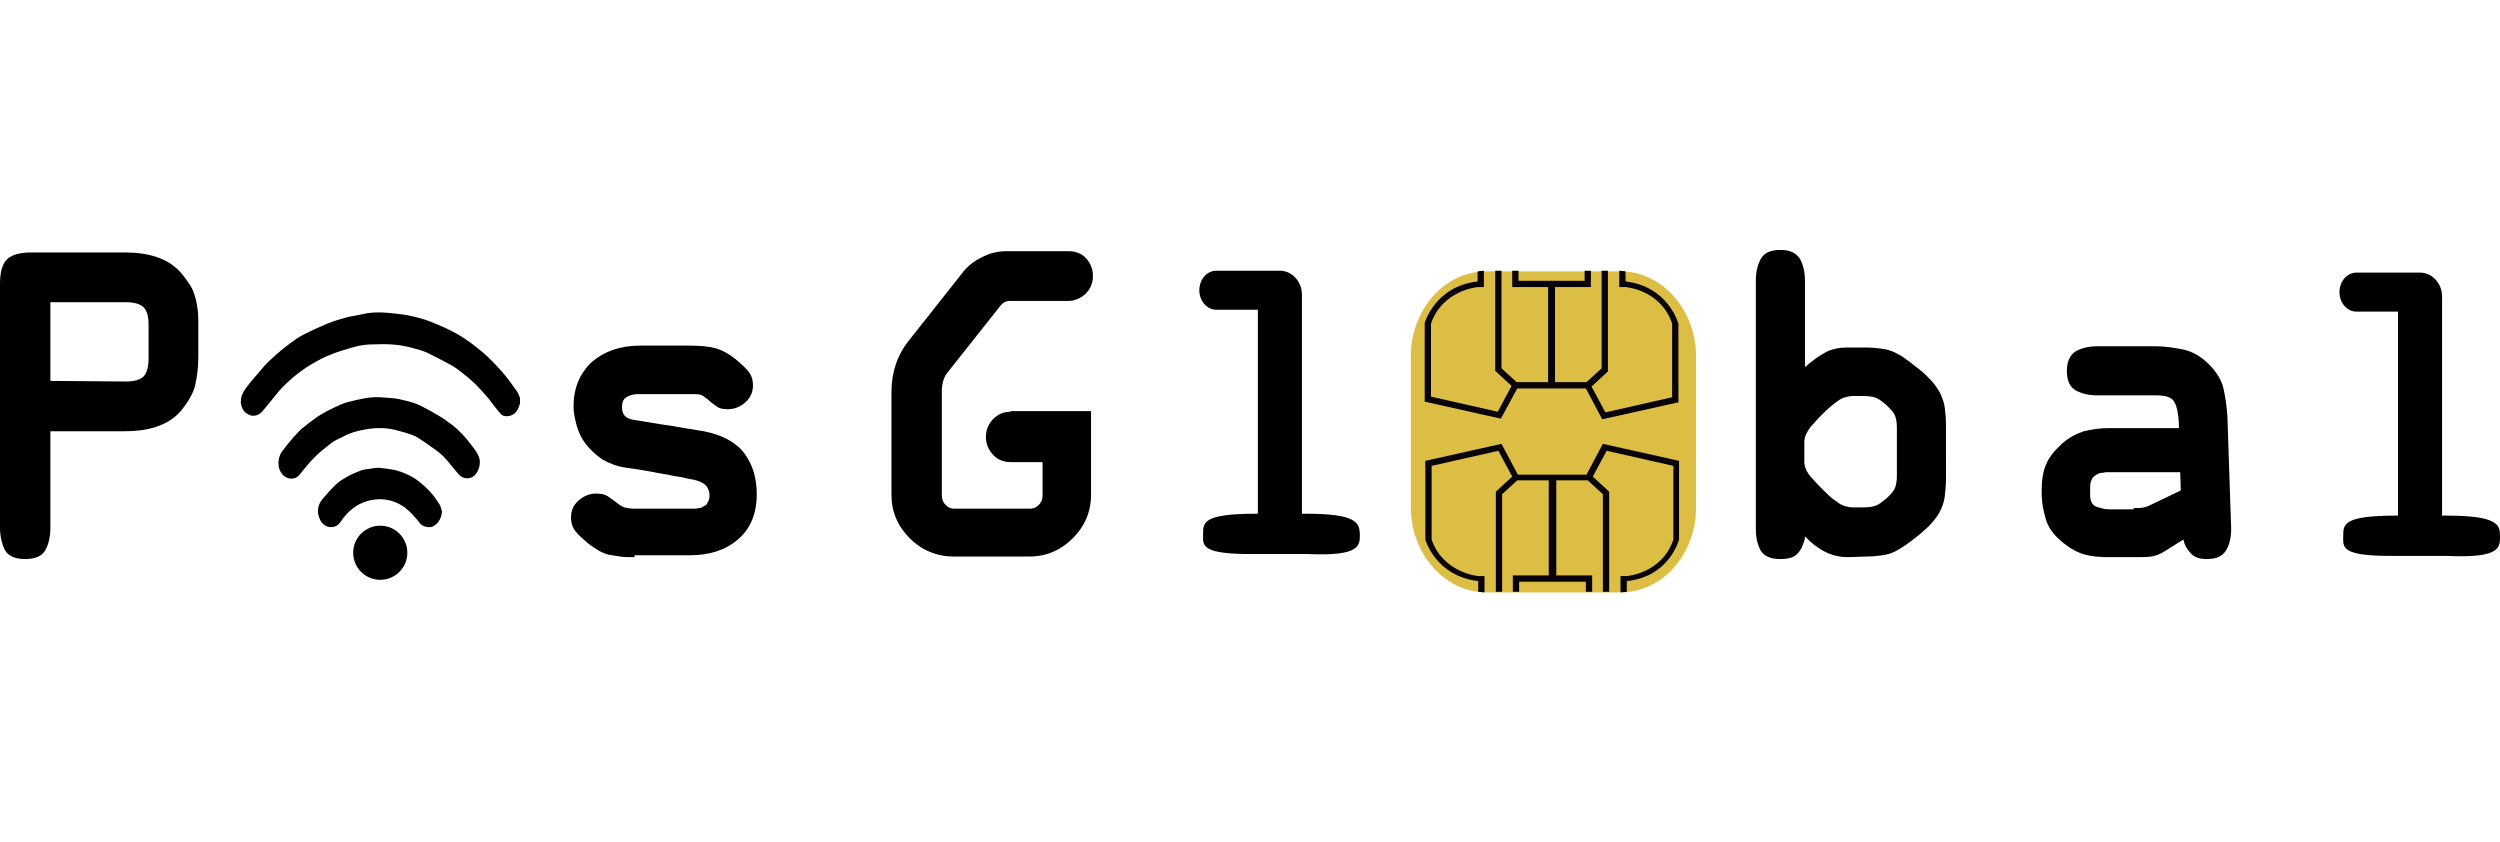 <?xml version="1.0" encoding="utf-8"?>
<!-- Generator: Adobe Illustrator 21.0.2, SVG Export Plug-In . SVG Version: 6.00 Build 0)  -->
<svg version="1.1" id="Layer_1" xmlns="http://www.w3.org/2000/svg" xmlns:xlink="http://www.w3.org/1999/xlink" x="0px" y="0px"
	 viewBox="0 0 397.1 133.8" style="enable-background:new 0 0 397.1 133.8;" xml:space="preserve">
<style type="text/css">
	.st0{fill:#DDBE44;}
	.st1{fill:#070308;}
</style>
<g>
	<g>
		<path d="M8,83.8c0,1.5-0.3,2.7-0.8,3.6c-0.5,0.9-1.6,1.4-3.2,1.4s-2.7-0.5-3.2-1.4c-0.5-1-0.8-2.2-0.8-3.6V45
			c0-1.8,0.4-3.1,1.1-3.8s2-1.1,3.8-1.1h14.9c1.8,0,3.5,0.2,5,0.7s2.9,1.3,4,2.6c0.6,0.7,1,1.3,1.4,1.9c0.4,0.6,0.6,1.2,0.8,1.9
			c0.2,0.6,0.3,1.3,0.4,2s0.1,1.5,0.1,2.3v5.2c0,1.7-0.2,3.2-0.5,4.5s-1.1,2.6-2.2,4c-1.1,1.3-2.5,2.1-4,2.6s-3.2,0.7-5,0.7H8V83.8z
			 M20,60.6c1.3,0,2.3-0.3,2.8-0.8s0.8-1.5,0.8-2.8v-5.5c0-1.3-0.3-2.2-0.8-2.7S21.3,48,20,48H8v12.5L20,60.6L20,60.6z"/>
	</g>
	<g>
		<path d="M100.8,88.5c-0.9,0-1.6,0-2.3-0.1c-0.7-0.1-1.3-0.2-1.9-0.3c-0.6-0.2-1.1-0.4-1.6-0.7c-0.5-0.3-1.1-0.7-1.6-1.1
			c-0.7-0.6-1.4-1.2-1.9-1.8s-0.8-1.3-0.8-2.3c0-1.1,0.4-2,1.2-2.7c0.8-0.7,1.7-1.1,2.8-1.1c0.7,0,1.3,0.1,1.8,0.4
			c0.4,0.3,0.9,0.6,1.4,1s0.9,0.7,1.3,0.8s0.9,0.2,1.6,0.2h9.4c0.2,0,0.5,0,0.8-0.1c0.3,0,0.6-0.1,0.8-0.3c0.3-0.1,0.5-0.3,0.6-0.6
			c0.2-0.3,0.3-0.6,0.3-1.1c0-0.6-0.2-1.2-0.6-1.6c-0.4-0.4-1-0.7-1.9-0.9c-0.6-0.1-1.2-0.2-1.9-0.4c-0.7-0.1-1.4-0.2-2.2-0.4
			c-0.8-0.1-1.7-0.3-2.8-0.5c-1.1-0.2-2.3-0.4-3.8-0.6c-1.5-0.2-2.7-0.7-3.8-1.3c-1-0.7-1.9-1.5-2.6-2.4c-0.7-0.9-1.2-1.9-1.5-3
			c-0.3-1.1-0.5-2.1-0.5-3c0-3,1-5.3,2.9-7.1c2-1.7,4.5-2.6,7.7-2.6h7.7c1.7,0,3.1,0.1,4.2,0.4s2.2,0.9,3.3,1.8
			c0.7,0.6,1.4,1.2,1.9,1.8c0.5,0.6,0.8,1.3,0.8,2.3c0,1.1-0.4,2-1.2,2.7c-0.8,0.7-1.7,1.1-2.8,1.1c-0.7,0-1.3-0.1-1.7-0.4
			c-0.4-0.3-0.9-0.6-1.4-1.1c-0.5-0.4-0.9-0.7-1.2-0.8c-0.3-0.1-0.9-0.1-1.6-0.1h-8.3c-0.8,0-1.5,0.2-1.9,0.5
			c-0.5,0.3-0.7,0.8-0.7,1.6c0,1.2,0.6,1.8,1.9,2c2.1,0.3,4,0.7,5.7,0.9c1.7,0.3,3.5,0.6,5.4,0.9c3,0.6,5.2,1.8,6.5,3.6
			s1.9,3.9,1.9,6.4c0,3.1-1,5.5-3,7.2c-2,1.7-4.5,2.5-7.7,2.5h-8.7L100.8,88.5L100.8,88.5z"/>
	</g>
	<g>
		<path d="M293.5,88.5c-2.5,0-4.7-1.1-6.8-3.3c0,0.4-0.1,0.8-0.3,1.2c-0.1,0.4-0.3,0.8-0.6,1.2c-0.3,0.4-0.6,0.7-1.1,0.9
			c-0.5,0.2-1.1,0.3-1.9,0.3c-1.5,0-2.5-0.4-3.1-1.3c-0.5-0.9-0.8-2-0.8-3.4V44.5c0-1.4,0.3-2.5,0.8-3.4c0.5-0.9,1.5-1.4,3.1-1.4
			s2.5,0.5,3.1,1.4c0.5,0.9,0.8,2.1,0.8,3.4v13.8c1.3-1.1,2.4-1.9,3.4-2.4s2.1-0.7,3.3-0.7h3c1,0,1.9,0.1,2.6,0.2
			c0.7,0.1,1.4,0.3,2,0.6c0.6,0.3,1.2,0.6,1.8,1.1c0.6,0.4,1.3,1,2.1,1.6c0.8,0.6,1.4,1.3,2,1.9c0.5,0.6,1,1.3,1.3,1.9
			c0.3,0.7,0.6,1.4,0.7,2.2c0.1,0.8,0.2,1.7,0.2,2.8V76c0,1.1-0.1,2-0.2,2.9c-0.1,0.8-0.4,1.6-0.7,2.2c-0.3,0.7-0.8,1.3-1.3,1.9
			c-0.5,0.6-1.2,1.2-2,1.9c-0.8,0.6-1.5,1.2-2.1,1.6s-1.2,0.8-1.8,1.1c-0.6,0.3-1.3,0.5-2,0.6s-1.6,0.2-2.6,0.2L293.5,88.5
			L293.5,88.5z M301.3,68c0-0.9-0.1-1.5-0.3-2c-0.2-0.5-0.7-1-1.4-1.7c-0.6-0.5-1.1-0.9-1.6-1.1s-1.2-0.3-2.1-0.3
			c-0.6,0-1.1,0-1.6,0c-0.4,0-0.8,0.1-1.2,0.2c-0.4,0.1-0.8,0.3-1.2,0.6c-0.4,0.3-0.8,0.6-1.4,1.1c-1.3,1.2-2.2,2.2-2.9,3
			c-0.6,0.8-1,1.6-1,2.4v3.1c0,0.8,0.3,1.6,1,2.4s1.6,1.8,2.9,3c0.5,0.5,1,0.8,1.4,1.1c0.4,0.3,0.8,0.5,1.2,0.6
			c0.4,0.1,0.8,0.2,1.2,0.2c0.4,0,1,0,1.6,0c0.9,0,1.6-0.1,2.1-0.3c0.5-0.2,1-0.6,1.6-1.1c0.7-0.6,1.2-1.2,1.4-1.7
			c0.2-0.5,0.3-1.1,0.3-2V68z"/>
	</g>
	<path d="M160.5,65.4c-1.1,0-2,0.4-2.8,1.2c-0.7,0.8-1.1,1.7-1.1,2.8s0.4,2,1.1,2.8c0.7,0.8,1.7,1.2,2.8,1.2h5.1v5.4
		c0,0.5-0.2,1-0.6,1.4c-0.4,0.4-0.8,0.6-1.4,0.6h-12c-0.6,0-1-0.2-1.4-0.6c-0.4-0.4-0.6-0.9-0.6-1.5V62.2c0-1.3,0.3-2.2,0.8-2.9
		l8.4-10.6c0.6-0.8,1.2-0.9,1.6-0.9h9.3c1,0,1.9-0.4,2.7-1.1c0.8-0.8,1.2-1.7,1.2-2.9c0-1.1-0.4-2-1.1-2.8c-0.8-0.8-1.7-1.1-2.8-1.1
		h-9.8c-1.4,0-2.7,0.3-4,1c-1.3,0.6-2.3,1.5-3,2.4l-8.7,11c-1.7,2.2-2.6,4.9-2.6,8v16.3c0,2.7,1,5,2.9,6.9s4.3,2.9,7,2.9h12
		c2.7,0,5-1,6.9-2.9s2.9-4.2,2.9-6.9V66.3v-1h-1h-11.8L160.5,65.4L160.5,65.4z"/>
	<g>
		<path d="M350.5,88.8c-1.1,0-2-0.3-2.5-0.9c-0.6-0.6-1-1.3-1.2-2.2l-2.7,1.7c-0.9,0.6-1.7,0.9-2.4,1c-0.8,0.1-1.7,0.1-2.8,0.1H335
			c-1.4,0-2.7-0.1-3.8-0.4c-1.1-0.3-2.3-0.9-3.5-1.9c-1.4-1.1-2.3-2.3-2.7-3.6c-0.4-1.3-0.7-2.7-0.7-4.4v-0.3c0-1.6,0.2-3,0.7-4.1
			c0.4-1.1,1.3-2.2,2.5-3.3c1.1-1,2.3-1.6,3.5-2c1.2-0.3,2.6-0.5,4-0.5h11.1c0-2-0.3-3.4-0.7-4.1c-0.4-0.8-1.4-1.1-2.9-1.1h-9.4
			c-1.4,0-2.5-0.3-3.4-0.8s-1.4-1.5-1.4-3.1c0-1.5,0.5-2.5,1.4-3.1c0.9-0.5,2.1-0.8,3.4-0.8h9.3c1.3,0,2.8,0.2,4.3,0.5
			s2.9,1.1,4.2,2.4c1.2,1.2,2,2.5,2.3,3.9c0.3,1.4,0.5,2.8,0.6,4.3l0.6,17.9c0,1.4-0.3,2.6-0.8,3.4C353,88.4,352,88.8,350.5,88.8z
			 M338.9,80.7c0.7,0,1.2,0,1.6-0.1s0.8-0.2,1.1-0.4l4.8-2.3l-0.1-2.9H335c-0.3,0-0.6,0-1,0.1c-0.4,0-0.7,0.1-1,0.3
			c-0.3,0.2-0.6,0.4-0.7,0.7c-0.2,0.3-0.3,0.7-0.3,1.3v1.2c0,1,0.3,1.6,1,1.9c0.7,0.2,1.3,0.4,1.9,0.4h4V80.7z"/>
	</g>
	<path d="M207.5,81.6h-0.7V46.8c0-2.1-1.6-3.8-3.5-3.8h-7.5h-1.3h-1.3c-1.5,0-2.7,1.4-2.7,3.1c0,1.7,1.2,3.1,2.7,3.1h1.3h1.3h4v32.4
		h-0.3c-8.4,0-8.4,1.4-8.4,3.2c0,1.8-0.6,3.3,8.4,3.2h8.1c8.6,0.4,8.4-1.4,8.4-3.2C215.9,83.1,215.6,81.6,207.5,81.6z"/>
	<path d="M388.6,81.9h-0.7V47.1c0-2.1-1.6-3.8-3.5-3.8h-7.5h-1.3h-1.3c-1.5,0-2.7,1.4-2.7,3.1s1.2,3.1,2.7,3.1h1.3h1.3h4v32.4h-0.3
		c-8.4,0-8.4,1.4-8.4,3.2c0,1.8-0.6,3.3,8.4,3.2h8.1c8.6,0.4,8.4-1.4,8.4-3.2C397.1,83.4,396.8,81.9,388.6,81.9z"/>
	<circle cx="60.4" cy="87.8" r="4.3"/>
	<path d="M38.3,63.2c0.3-1.2,1.2-2.1,2-3.1c0.6-0.7,1.2-1.4,1.8-2.1c0.6-0.6,1.1-1.1,1.8-1.7c0.9-0.8,1.8-1.5,2.8-2.2
		c0.5-0.4,1-0.7,1.6-1c1.2-0.6,2.5-1.2,3.7-1.7c1-0.4,2-0.7,3.1-1c0.8-0.2,1.7-0.3,2.5-0.5c1.7-0.4,3.4-0.3,5.1-0.1
		c0.9,0.1,1.8,0.2,2.6,0.4c1,0.2,2.1,0.5,3.1,0.9c1.5,0.6,2.9,1.2,4.3,2s2.7,1.8,3.9,2.8c1.1,0.9,2.1,2,3.1,3.1c0.8,0.9,1.6,2,2.3,3
		c0.3,0.3,0.4,0.8,0.6,1.2c0,0.3,0,0.6,0,0.9c-0.2,0.6-0.4,1.2-0.9,1.6c-0.6,0.5-1.8,0.6-2.2,0c-0.7-0.8-1.3-1.6-1.9-2.4
		c-0.6-0.7-1.3-1.5-2-2.2c-0.8-0.8-1.7-1.5-2.6-2.2c-0.5-0.4-1.1-0.8-1.7-1.1c-1.1-0.6-2.3-1.2-3.5-1.8c-0.7-0.3-1.4-0.5-2.2-0.7
		c-2-0.6-4.1-0.7-6.2-0.6c-1,0-2.1,0.1-3.1,0.4c-1.4,0.4-2.8,0.8-4.2,1.4c-1.2,0.5-2.4,1.2-3.5,1.9c-1.5,1-2.9,2.2-4.1,3.5
		c-0.9,1.1-1.8,2.2-2.7,3.3c-0.6,0.8-1.6,1.1-2.4,0.6c-0.6-0.3-1-0.9-1.1-1.6c0-0.1,0-0.2-0.1-0.2C38.3,63.8,38.3,63.5,38.3,63.2z"
		/>
	<path d="M60.4,63.1c1,0.1,2.1,0.1,3,0.3c1.3,0.3,2.7,0.6,3.9,1.3c1,0.5,2,1.1,3,1.7c0.5,0.3,0.9,0.7,1.4,1c1.2,0.9,2.2,2,3.1,3.2
		c0.4,0.5,0.8,1,1.1,1.6c0.6,1,0.3,2.5-0.5,3.3c-0.7,0.7-1.8,0.6-2.5-0.1c-0.7-0.8-1.3-1.6-2-2.4c-0.5-0.6-1.1-1.1-1.8-1.6
		c-0.8-0.6-1.7-1.2-2.6-1.8c-0.3-0.2-0.7-0.4-1-0.5c-0.8-0.3-1.5-0.5-2.3-0.7c-1.7-0.5-3.4-0.5-5.1-0.2c-1.2,0.2-2.4,0.5-3.5,1.1
		c-0.7,0.4-1.4,0.6-2,1.1c-0.9,0.7-1.8,1.4-2.6,2.2c-0.9,0.9-1.7,1.9-2.5,2.9c-0.6,0.7-1.8,0.7-2.5,0c-1.1-1.1-0.9-2.8-0.2-3.8
		c0.9-1.2,1.9-2.4,3-3.5c0.7-0.6,1.5-1.2,2.2-1.7c1.2-0.9,2.5-1.5,3.8-2.1c0.4-0.2,0.8-0.3,1.3-0.5C57.1,63.4,58.7,63,60.4,63.1z"/>
	<path d="M70.2,81.3c-0.1,1-0.5,1.8-1.4,2.3c-0.5,0.3-1.7,0.1-2.1-0.5c-0.7-0.9-1.5-1.8-2.4-2.5c-0.3-0.2-0.6-0.4-1-0.6
		c-1.6-0.8-3.3-0.9-5-0.4s-3,1.6-4,3c-0.3,0.5-0.7,1-1.4,1.1c-1,0.2-1.9-0.5-2.2-1.5c-0.4-1-0.2-2,0.5-2.9c0.6-0.7,1.2-1.4,1.9-2.1
		c0.4-0.4,0.9-0.8,1.4-1.1c0.9-0.6,1.9-1,2.9-1.4c0.4-0.1,0.8-0.2,1.1-0.2c0.6-0.1,1.2-0.2,1.7-0.2c0.9,0.1,1.8,0.2,2.7,0.4
		c1.4,0.4,2.7,1,3.8,1.9s2.1,1.9,2.9,3.2C70,80.3,70.1,80.8,70.2,81.3z"/>
</g>
<g>
	<path class="st0" d="M269.4,80.6c0,7.5-5.4,13.5-12,13.5h-21.3c-6.6,0-12-6.1-12-13.5v-24c0-7.5,5.4-13.5,12-13.5h21.3
		c6.6,0,12,6.1,12,13.5V80.6z"/>
	<path class="st1" d="M258.2,44.7v-1.6l-1-0.1v2.6h1c0,0,5.6,0.4,7.4,5.8v11.7L255,65.5l-2.2-4.1l2.6-2.4l0,0l0,0V43h-1v15.5
		l-2.4,2.2h-5V45.6h4.7h1v-1V43h-1v1.6H247h-0.1H246h-0.1h-4.7V43h-1v1.6v1h1h4.7v15.1h-5l-2.4-2.2V43h-1v15.9l0,0l0,0l2.6,2.4
		l-2.2,4.1L227.3,63V51.4c1.8-5.3,7.4-5.8,7.4-5.8h1V43l-1,0.1v1.6c-6.8,0.8-8.4,6.6-8.4,6.6v12.5l0,0l12.1,2.7l0,0l0,0l2.6-4.8h4.9
		h0.1h0.9h0.1h4.9l2.6,4.9l0,0l0,0l12.1-2.7l0,0V51.4C266.6,51.4,265,45.5,258.2,44.7z"/>
	<path class="st1" d="M258.4,92.3V94l-1,0.1v-2.6h1c0,0,5.6-0.4,7.4-5.8V74l-10.6-2.4l-2.2,4.1l2.6,2.4l0,0l0,0V94h-1V78.5l-2.4-2.2
		h-5v15.1h4.7h1v1V94h-1v-1.6h-4.7H247h-0.9H246h-4.7V94h-1v-1.6v-1h1h4.7V76.3h-5l-2.4,2.2V94h-1V78.1l0,0l0,0l2.6-2.4l-2.2-4.1
		L227.4,74v11.7c1.8,5.3,7.4,5.8,7.4,5.8h1v2.6l-1-0.1v-1.7c-6.8-0.8-8.4-6.6-8.4-6.6V73.2l0,0l12.1-2.7l0,0l0,0l2.6,4.9h4.9h0.1
		h0.9h0.1h4.9l2.6-4.9l0,0l0,0l12.1,2.7l0,0v12.5C266.7,85.7,265.2,91.6,258.4,92.3z"/>
</g>
</svg>
